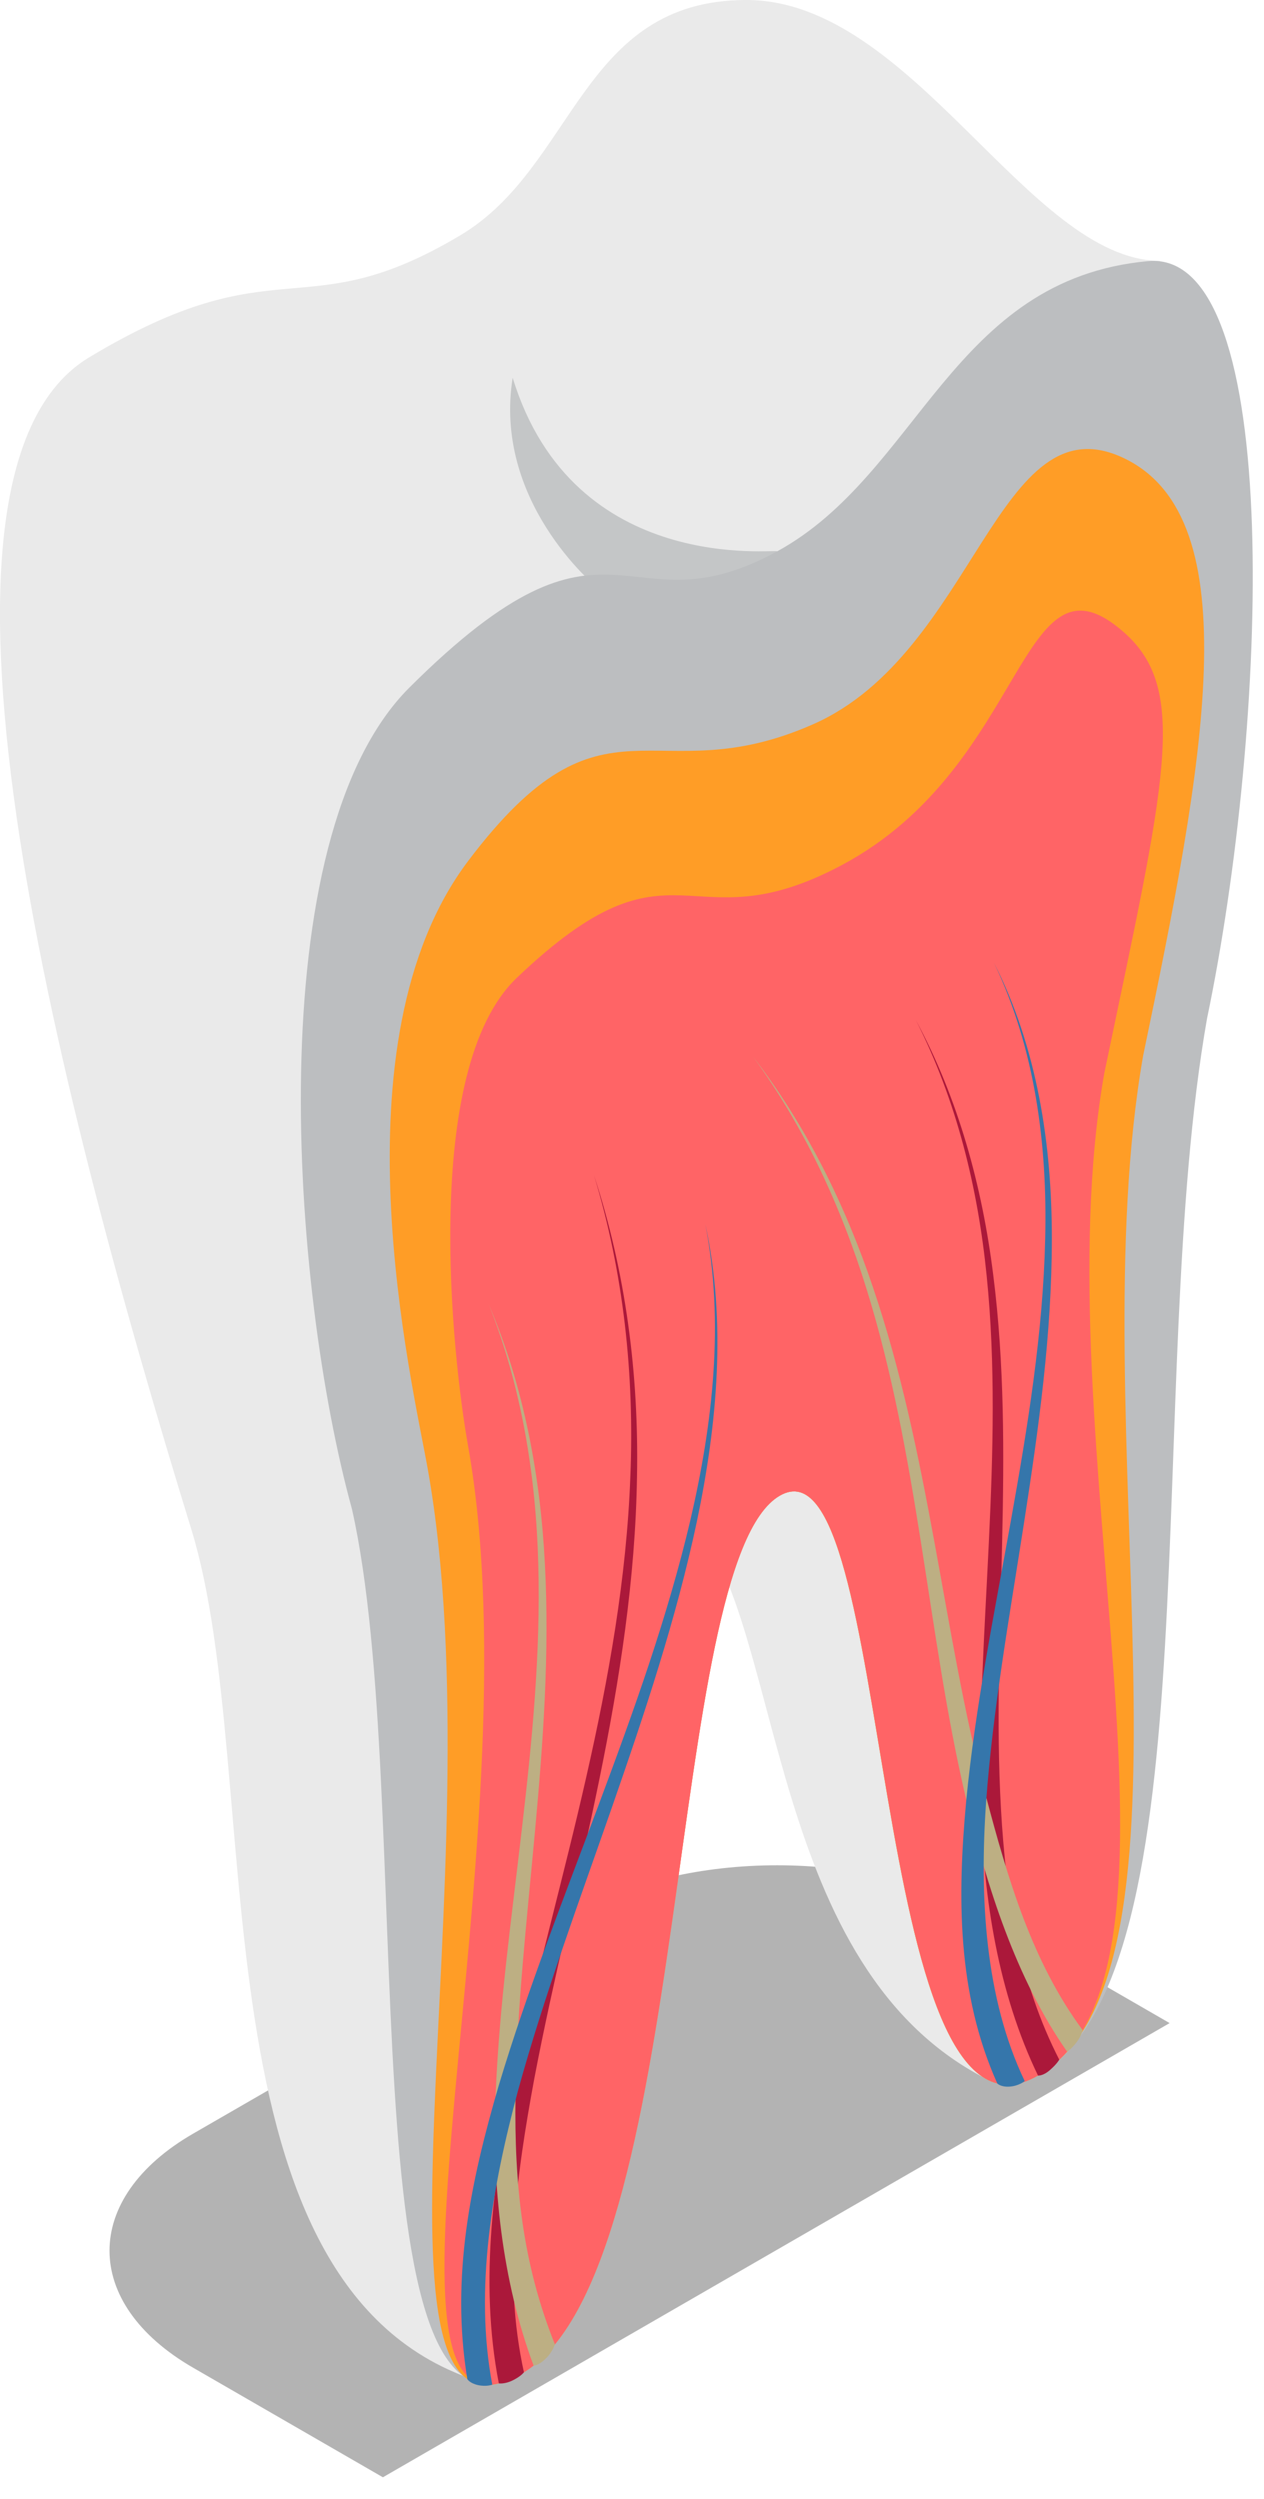 <?xml version="1.0" encoding="UTF-8"?> <svg xmlns="http://www.w3.org/2000/svg" width="44" height="87" viewBox="0 0 44 87" fill="none"><path opacity="0.3" d="M6.723 82.427L13.329 86.241L40.715 70.429L34.108 66.615C30.227 64.375 23.878 64.375 19.995 66.615L6.723 74.278C2.842 76.519 2.842 80.187 6.723 82.427Z" fill="black"></path><path d="M24.132 53.026C27.314 56.515 26.619 68.605 34.488 72.449C35.315 72.258 31.265 49.17 31.265 49.17H26.637C26.637 49.17 23.29 51.975 24.132 53.026Z" fill="#EAEAEA"></path><path d="M40.373 9.081C35.801 9.053 31.768 0 25.981 0C20.229 0 20.026 5.798 16.036 8.184C10.517 11.483 9.721 8.456 3.101 12.442C-3.52 16.428 1.794 37.423 6.661 53.244C9.322 61.893 6.429 80.058 16.995 82.997C17.306 57.499 19.929 49.192 34.957 43.046C32.576 34.592 40.503 10.73 40.373 9.081Z" fill="#EAEAEA"></path><path d="M20.951 20.593C20.588 20.319 17.171 17.392 17.846 13.15C19.974 20.102 27.103 19.088 27.054 19.195C25.694 21.114 22.343 20.495 20.951 20.593Z" fill="#C4C6C7"></path><path d="M39.961 9.091C33.134 9.72 31.998 16.491 27.052 19.195C21.663 22.139 21.369 16.842 14.255 23.932C8.975 29.194 10.14 44.854 12.252 52.535C14.521 62.617 11.964 86.21 18.162 82.631C24.168 79.164 23.104 54.4 27.145 52.068C31.184 49.735 30.123 75.725 36.13 72.257C42.309 68.691 39.785 48.167 42.017 35.458C44.132 25.316 44.757 8.648 39.961 9.091Z" fill="#BCBEC0"></path><path d="M39.13 15.953C34.734 13.845 33.964 22.715 28.308 25.212C22.692 27.692 21.082 23.641 16.302 29.965C11.521 36.289 14.348 48.095 14.887 51.123C17.355 64.945 11.964 86.21 18.162 82.631C24.168 79.164 23.104 54.4 27.145 52.068C31.184 49.735 30.123 75.725 36.13 72.257C42.309 68.691 37.563 49.449 39.795 36.74C41.91 26.598 43.526 18.061 39.13 15.953Z" fill="#FF9D26"></path><path d="M39.133 22.02C35.48 18.792 35.817 26.648 29.298 30.119C23.879 33.004 23.554 28.73 17.988 34.043C14.647 37.231 15.749 47.286 16.29 50.314C18.758 64.136 11.967 86.21 18.164 82.631C24.17 79.164 23.106 54.4 27.147 52.068C31.187 49.735 30.126 75.725 36.132 72.257C42.311 68.691 36.207 50.078 38.439 37.369C40.553 27.226 41.402 24.025 39.133 22.02Z" fill="#FF6466"></path><path d="M36.133 72.256C34.745 69.376 34.248 66.115 34.151 63.007C34.053 59.88 34.277 56.777 34.422 53.684C34.57 50.592 34.658 47.493 34.346 44.413C34.039 41.343 33.292 38.287 31.883 35.517C33.361 38.251 34.191 41.304 34.575 44.387C34.968 47.477 34.955 50.6 34.884 53.7C34.816 56.803 34.671 59.902 34.844 62.975C35.017 66.039 35.487 69 36.873 71.703C36.873 71.703 36.799 71.844 36.553 72.06C36.308 72.278 36.133 72.256 36.133 72.256Z" fill="#AB183A"></path><path d="M37.146 71.423C35.365 68.879 34.343 65.643 33.644 62.689C32.94 59.719 32.538 56.712 32.064 53.728C31.594 50.746 31.064 47.767 30.168 44.884C29.279 42.006 27.998 39.228 26.211 36.782C28.06 39.18 29.42 41.939 30.387 44.812C31.364 47.689 31.974 50.672 32.521 53.649C33.07 56.627 33.549 59.615 34.318 62.518C35.084 65.415 35.923 68.288 37.687 70.674C37.687 70.674 37.654 70.86 37.48 71.091C37.306 71.324 37.146 71.423 37.146 71.423Z" fill="#BDAF83"></path><path d="M34.715 72.53C33.306 69.386 33.329 65.991 33.632 62.713C33.951 59.4 34.614 56.16 35.193 52.917C35.773 49.676 36.307 46.418 36.383 43.128C36.463 39.855 36.034 36.5 34.598 33.513C36.104 36.465 36.619 39.834 36.615 43.131C36.615 46.444 36.155 49.735 35.65 52.993C35.145 56.255 34.56 59.504 34.324 62.769C34.099 66.013 34.28 69.546 35.671 72.449C35.671 72.449 35.469 72.617 35.15 72.64C34.832 72.663 34.715 72.53 34.715 72.53Z" fill="#3576AB"></path><path d="M17.364 82.971C16.665 79.373 17.207 75.669 17.923 72.206C18.664 68.724 19.628 65.315 20.407 61.867C21.189 58.423 21.812 54.931 21.943 51.398C22.086 47.871 21.709 44.308 20.677 40.915C21.783 44.284 22.242 47.854 22.174 51.404C22.12 54.961 21.57 58.49 20.859 61.965C20.152 65.444 19.261 68.879 18.603 72.342C17.966 75.792 17.497 79.196 18.238 82.585C18.238 82.585 18.145 82.719 17.856 82.863C17.567 83.008 17.364 82.971 17.364 82.971Z" fill="#AB183A"></path><path d="M18.574 82.351C17.464 79.369 17.128 76.046 17.252 72.947C17.378 69.831 17.81 66.759 18.164 63.692C18.523 60.626 18.823 57.547 18.738 54.462C18.658 51.385 18.16 48.293 17.016 45.413C18.231 48.263 18.811 51.359 18.968 54.453C19.133 57.555 18.906 60.659 18.624 63.739C18.344 66.82 17.991 69.895 17.945 72.965C17.899 76.027 18.186 78.799 19.315 81.611C19.315 81.611 19.241 81.88 18.98 82.126C18.72 82.372 18.574 82.351 18.574 82.351Z" fill="#BDAF83"></path><path d="M16.268 82.825C15.681 79.264 16.391 75.925 17.361 72.602C18.365 69.257 19.646 66.029 20.857 62.783C22.069 59.538 23.244 56.275 24.035 52.906C24.814 49.551 25.215 46.035 24.553 42.614C25.291 46.019 24.971 49.567 24.261 52.956C23.541 56.361 22.433 59.665 21.294 62.94C20.152 66.216 18.945 69.469 18.029 72.792C17.14 76.1 16.505 79.692 17.137 83.018C17.137 83.018 16.927 83.095 16.637 83.031C16.349 82.965 16.268 82.825 16.268 82.825Z" fill="#3576AB"></path></svg> 